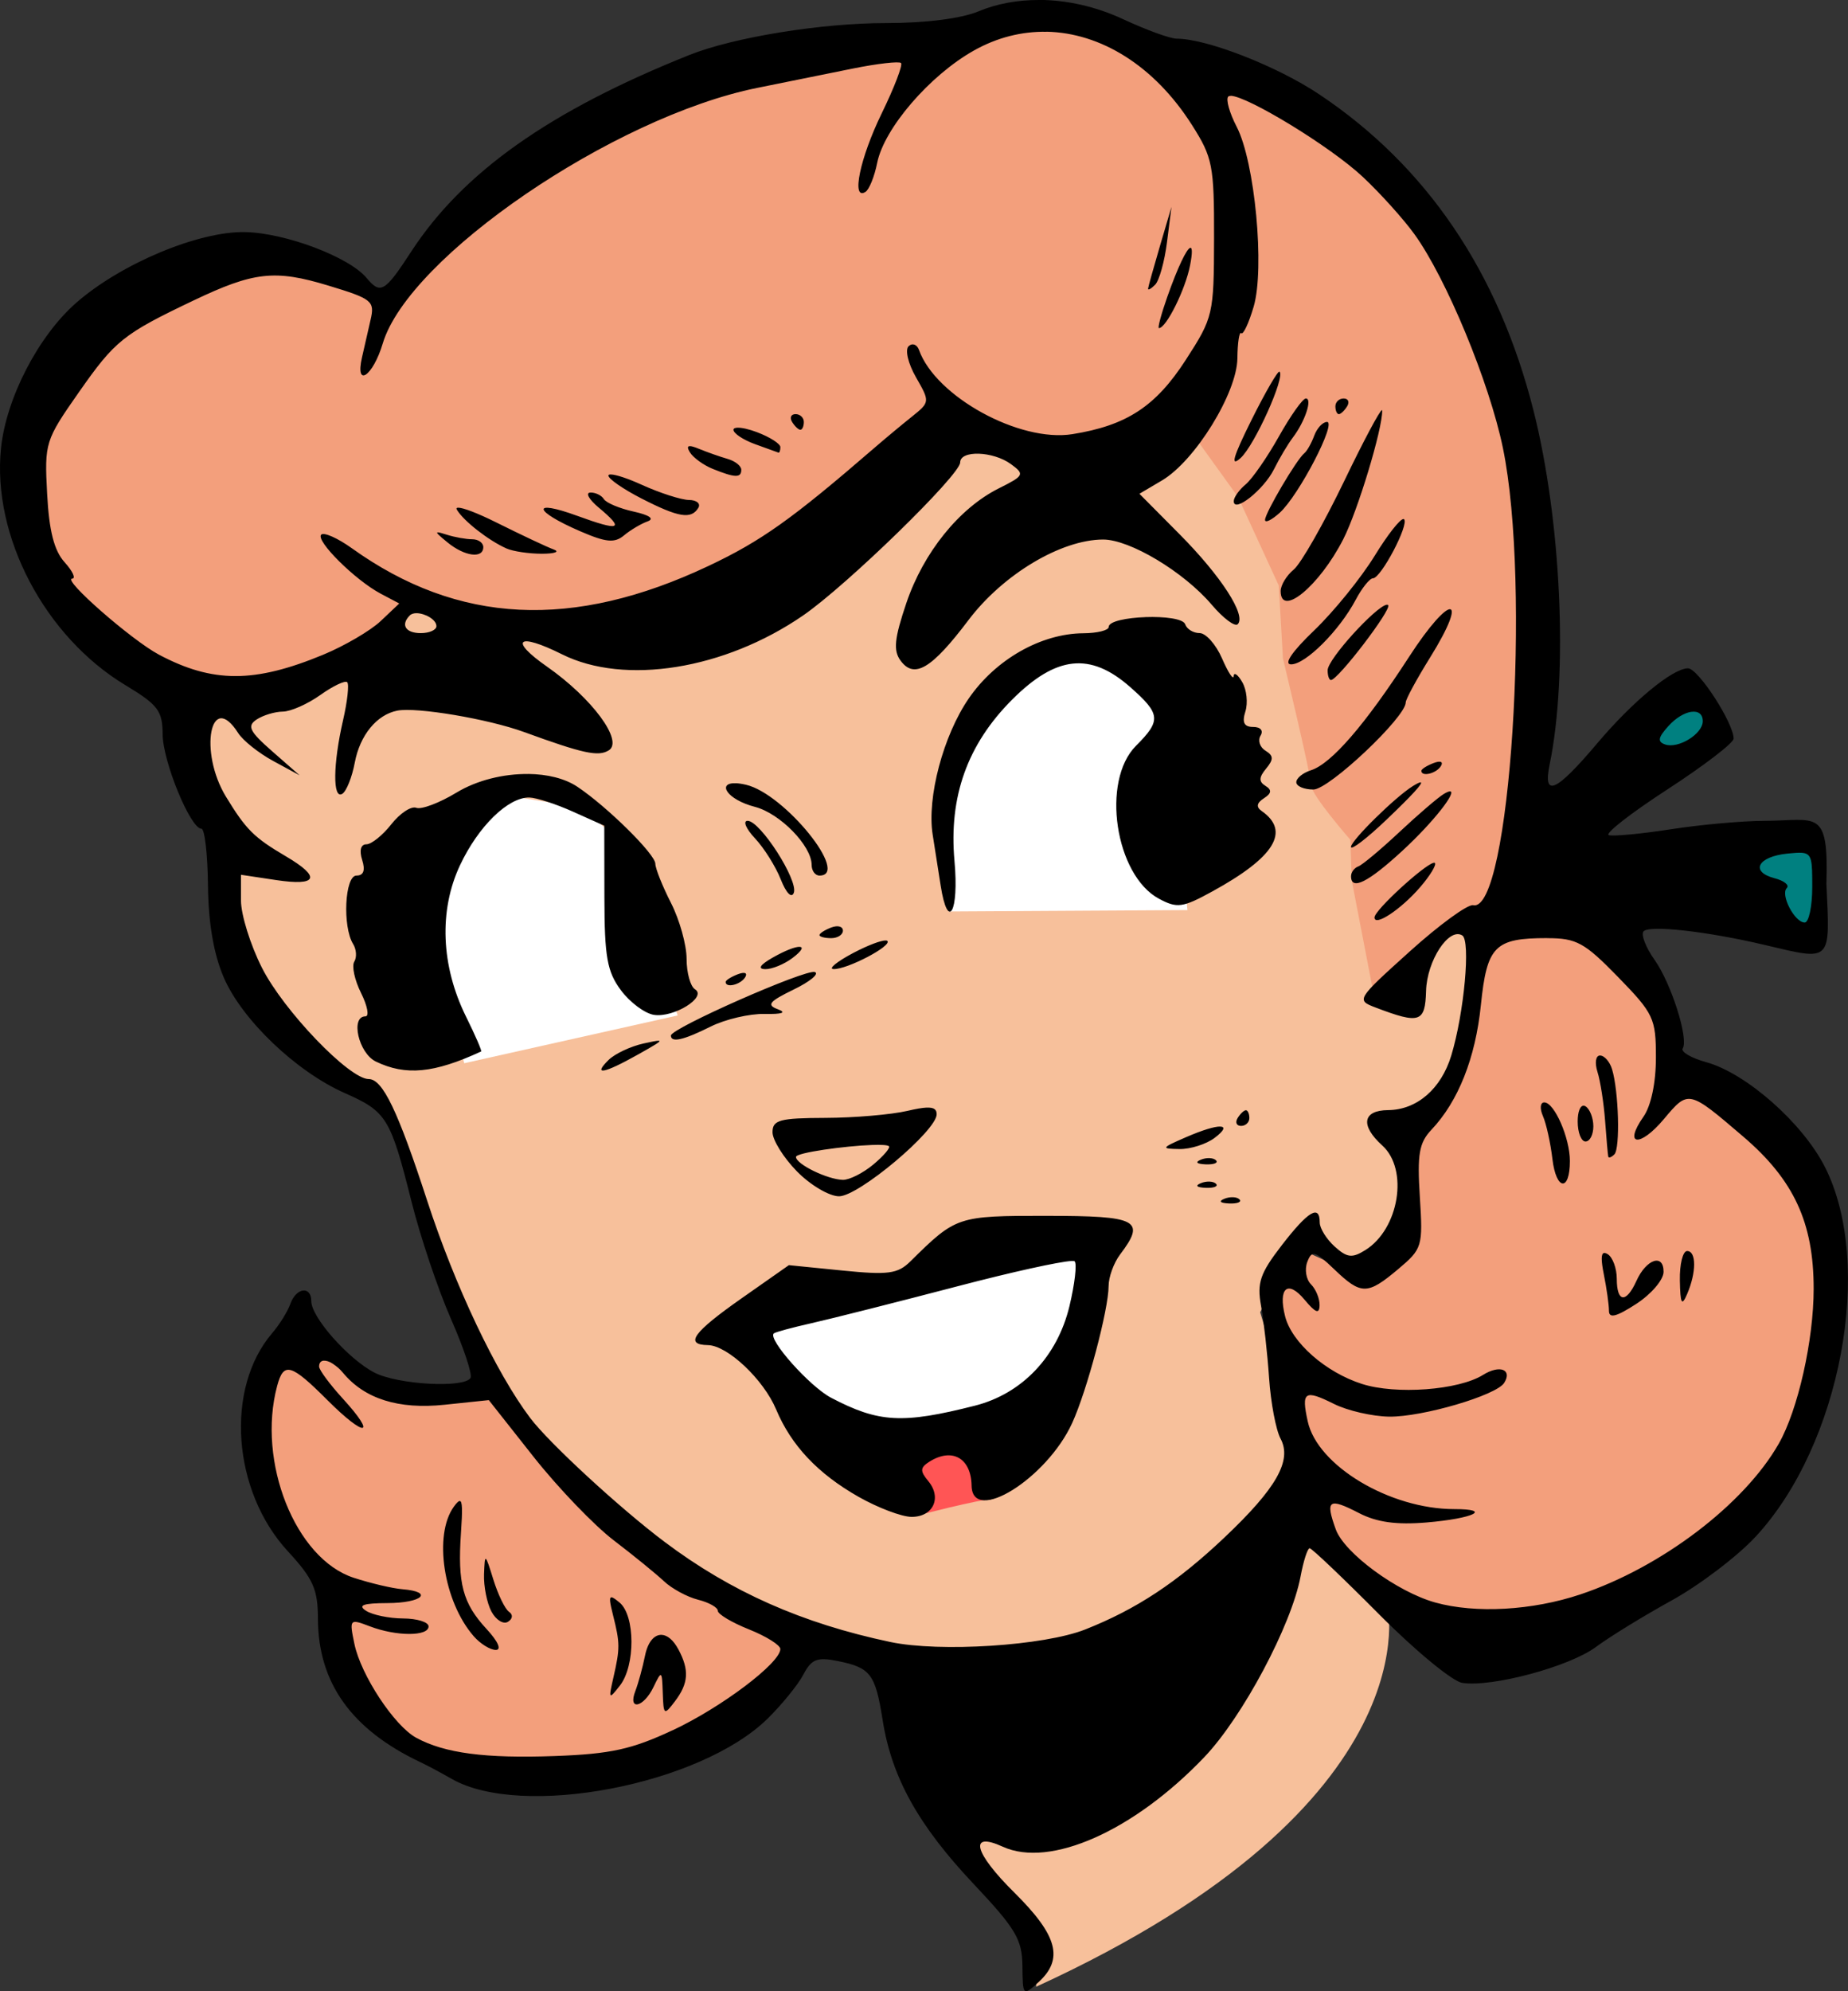 <?xml version="1.0" encoding="UTF-8" standalone="no"?>
<svg
   xmlns:dc="http://purl.org/dc/elements/1.1/"
   xmlns:cc="http://creativecommons.org/ns#"
   xmlns:rdf="http://www.w3.org/1999/02/22-rdf-syntax-ns#"
   xmlns:svg="http://www.w3.org/2000/svg"
   xmlns="http://www.w3.org/2000/svg"
   xmlns:sodipodi="http://sodipodi.sourceforge.net/DTD/sodipodi-0.dtd"
   xmlns:inkscape="http://www.inkscape.org/namespaces/inkscape"
   sodipodi:docname="ginger head.svg"
   inkscape:version="1.0 (4035a4fb49, 2020-05-01)"
   id="svg372"
   version="1.1"
   viewBox="0 0 62.548 67.361"
   height="67.361mm"
   width="62.548mm">
  <rect x="0" y="0" width="62.548" height="67.361" fill="#333333" stroke="none"/>
  <title
     id="title428">Redhead</title>
  <defs
     id="defs366" />
  <sodipodi:namedview
     fit-margin-bottom="0"
     fit-margin-right="0"
     fit-margin-left="0"
     fit-margin-top="0"
     inkscape:window-maximized="1"
     inkscape:window-y="-9"
     inkscape:window-x="-9"
     inkscape:window-height="1001"
     inkscape:window-width="1920"
     inkscape:snap-global="false"
     showgrid="false"
     inkscape:document-rotation="0"
     inkscape:current-layer="layer1"
     inkscape:document-units="mm"
     inkscape:cy="148.66238"
     inkscape:cx="317.56499"
     inkscape:zoom="1.9712265"
     inkscape:pageshadow="2"
     inkscape:pageopacity="0.0"
     borderopacity="1.0"
     bordercolor="#666666"
     pagecolor="#ffffff"
     id="base" />
  <g
     transform="translate(53.119,-111.47)"
     id="layer1"
     inkscape:groupmode="layer"
     inkscape:label="Lager 1">
    <path
       d="m -11.541,119.756 -0.873,5.234 -3.087,2.148 -5.234,-1.275 -7.852,6.241 -6.577,0.604 -3.826,-1.007 -1.208,1.611 -6.107,1.611 -0.403,1.946 1.275,2.752 -0.268,2.013 c 0,0 1.073,2.885 1.141,3.221 0.067,0.336 4.564,3.96 4.564,3.96 l 1.074,3.154 2.013,5.1 2.752,4.295 5.973,4.496 c 0,0 5.436,1.812 5.637,2.08 0.168,0.223 0.993,2.707 1.31,3.664 -0.216,0.192 -0.331,0.321 -0.303,0.362 0.268,0.403 2.215,3.423 2.215,3.423 l 1.342,1.745 -0.067,1.544 c 13.624,-6.241 11.879,-13.019 11.879,-13.019 l -2.953,-2.55 c 0,0 -0.075,0.05 -0.077,0.052 l 0.144,-2.535 -1.409,-4.765 1.342,-2.819 1.812,1.476 1.544,-0.536 0.134,-4.027 1.946,-2.55 0.939,-4.228 1.343,-8.322 0.067,-5.705 z"
       style="fill:#f7c09b;fill-opacity:1;stroke:none;stroke-width:0.265px;stroke-linecap:butt;stroke-linejoin:miter;stroke-opacity:1"
       id="path402" />
    <path
       id="path409"
       d="m -28.188,156.364 c 0.285,0 12.291,-2.847 12.291,-2.847 l -1.898,5.505 -7.213,1.424 z"
       style="fill:#ffffff;stroke:none;stroke-width:0.265px;stroke-linecap:butt;stroke-linejoin:miter;stroke-opacity:1" />
    <path
       transform="scale(0.265)"
       d="m -64.568,504.711 -9.686,6.098 -5.561,10.941 0.539,15.244 30.49,-0.178 -3.049,-29.596 z m -69.412,17.756 -14.348,6.996 7.174,26.902 27.262,-6.098 -7.711,-22.6 -4.664,-3.945 z"
       style="fill:#ffffff;stroke:none;stroke-width:1px;stroke-linecap:butt;stroke-linejoin:miter;stroke-opacity:1"
       id="path411" />
    <path
       id="path416"
       d="m -23.443,160.54 c 0.285,-0.142 3.796,-0.759 3.796,-0.759 0,0 0.285,2.468 0.047,2.42 -0.237,-0.048 -2.61,0.569 -2.61,0.569 z"
       style="fill:#ff5555;fill-opacity:1;stroke:none;stroke-width:0.265px;stroke-linecap:butt;stroke-linejoin:miter;stroke-opacity:1" />
    <path
       id="path418"
       d="m 4.034,134.677 1.091,1.898 -5.457,3.701 8.684,-0.522 c 0,0 0.522,3.891 0.047,3.701 -0.475,-0.19 -10.013,-2.42 -10.013,-2.42 l 1.756,-2.99 z"
       style="fill:#008080;stroke:none;stroke-width:0.265px;stroke-linecap:butt;stroke-linejoin:miter;stroke-opacity:1" />
    <path
       transform="scale(0.265)"
       d="m -65.824,422.387 -8.967,3.229 c 0,0 -27.443,2.33 -28.16,2.33 -0.717,0 -29.773,14.529 -29.773,14.529 l -18.652,17.396 -5.021,-4.125 -14.17,-1.973 -17.398,5.918 -9.146,18.295 0.717,16.322 17.219,16.32 25.109,-4.125 5.92,-8.43 9.326,2.512 h 21.344 l 39.816,-24.752 c 0,0 12.556,4.305 14.17,4.484 1.614,0.179 14.707,-5.201 14.707,-5.201 l 6.457,8.967 5.201,11.301 0.539,9.326 c 0,0 3.586,14.887 3.586,16.143 0,1.255 5.021,6.994 5.021,6.994 l 0.18,5.201 3.049,15.783 11.121,-10.582 6.277,-0.18 3.588,-50.219 -6.1,-24.213 -15.963,-23.496 -19.191,-9.686 z m 62.775,114.967 -7.713,3.588 -3.229,15.066 -3.586,7.891 -3.229,3.049 -1.256,15.426 -5.74,0.717 -5.918,-2.689 -5.021,7.711 4.125,26.904 c 0,0 17.576,19.37 20.445,18.832 2.87,-0.538 33.721,-13.99 33.721,-13.99 l 12.734,-21.344 v -24.213 l -18.475,-16.32 -3.049,-10.404 z m -158.553,54.705 -5.021,5.201 -1.793,11.299 10.223,16.322 c 0,0 1.257,9.505 1.795,10.223 0.538,0.717 6.635,8.25 6.635,8.25 0,0 11.48,4.663 12.197,5.201 0.717,0.538 26.725,-3.408 26.725,-3.408 l 12.734,-14.168 -18.834,-11.121 -10.762,-8.43 -9.863,-12.555 -8.609,0.717 -7.533,-1.793 z"
       style="fill:#f39f7c;fill-opacity:1;stroke:none;stroke-width:1px;stroke-linecap:butt;stroke-linejoin:miter;stroke-opacity:1"
       id="path407" />
    <path
       sodipodi:nodetypes="ssscsssssscsssssscssssscscssssscsssssssssscsscsssccssscsssssssssscsssssscsssccccsssssssscsssssssssscsssssssscsssssssssssssssssccssscccscssssssssssssssssssssccsssssssccssscssssssssscssssscsssssssssssssssssscsscsssscssssssscsssscscssccssscsccsscccssssssssssssssssscsssssssssscsssssscsssssssssssscsssssssssssssssssssssssscssssssssssscccssssssssssssssssssssssssssssssssssscsssssssscsssssssssscsssscsssscssssscsssssssssscsssccscscsscsscssssssssssssssssssssssssssssssscsssssssssssccssssssssssssssssssssssssssccsscccscsscsscsssssscssssssscssssssscccsssscsccssscscscscssssssssscsssssscsssssssssscccsssssscssssssssssscccsss"
       d="m -17.947,111.47 c -0.729,-0.003 -1.431,0.124 -2.054,0.384 -0.586,0.245 -1.793,0.397 -3.149,0.397 -2.172,0 -5.139,0.482 -6.628,1.076 -4.732,1.889 -7.676,3.969 -9.429,6.663 -0.887,1.362 -1.034,1.449 -1.504,0.883 -0.587,-0.707 -2.736,-1.52 -4.103,-1.552 -1.574,-0.037 -4.219,1.07 -5.732,2.398 -1.279,1.123 -2.365,3.224 -2.539,4.912 -0.307,2.973 1.481,6.375 4.214,8.019 1.1,0.662 1.252,0.863 1.257,1.661 0.005,0.918 0.94,3.193 1.312,3.193 0.111,0 0.211,0.863 0.222,1.918 0.013,1.271 0.193,2.32 0.532,3.109 0.616,1.434 2.449,3.186 4.097,3.915 1.42,0.628 1.548,0.837 2.262,3.68 0.3,1.194 0.9,2.977 1.334,3.962 0.434,0.985 0.731,1.883 0.661,1.996 -0.217,0.351 -2.464,0.226 -3.253,-0.182 -0.88,-0.455 -2.135,-1.872 -2.135,-2.411 0,-0.532 -0.513,-0.469 -0.709,0.086 -0.09,0.255 -0.367,0.701 -0.617,0.992 -1.599,1.868 -1.35,5.336 0.53,7.375 0.861,0.934 1.017,1.284 1.02,2.288 0.007,2.17 1.14,3.751 3.48,4.855 0.218,0.103 0.689,0.354 1.045,0.558 2.373,1.359 8.411,0.208 10.697,-2.039 0.485,-0.477 1.029,-1.147 1.209,-1.49 0.273,-0.52 0.464,-0.596 1.154,-0.458 1.118,0.224 1.28,0.435 1.528,1.999 0.307,1.94 1.204,3.555 3.077,5.541 1.428,1.514 1.645,1.879 1.654,2.776 0.01,1.016 0.018,1.026 0.539,0.554 0.868,-0.786 0.655,-1.584 -0.811,-3.034 -1.373,-1.359 -1.555,-2.084 -0.391,-1.553 1.597,0.728 4.433,-0.532 6.818,-3.029 1.296,-1.357 2.949,-4.459 3.26,-6.117 0.098,-0.523 0.236,-0.951 0.307,-0.951 0.071,0 1.126,1.003 2.344,2.229 1.218,1.226 2.486,2.273 2.818,2.325 0.998,0.158 3.628,-0.547 4.525,-1.213 0.462,-0.343 1.617,-1.052 2.566,-1.575 0.949,-0.523 2.231,-1.497 2.848,-2.164 2.876,-3.108 4.015,-9.191 2.34,-12.497 -0.753,-1.487 -2.663,-3.173 -4.017,-3.547 -0.509,-0.141 -0.868,-0.35 -0.797,-0.465 0.206,-0.333 -0.392,-2.208 -0.956,-3.002 -0.284,-0.399 -0.454,-0.826 -0.378,-0.949 0.146,-0.237 2.141,-0.017 4.128,0.454 2.263,0.536 2.196,0.603 2.069,-2.069 0.08,-2.581 -0.322,-2.141 -2.084,-2.134 -0.736,0 -2.166,0.128 -3.178,0.285 -1.012,0.157 -1.959,0.246 -2.103,0.198 -0.145,-0.048 0.745,-0.742 1.978,-1.542 1.232,-0.8 2.243,-1.574 2.246,-1.719 0.012,-0.514 -1.198,-2.381 -1.543,-2.381 -0.519,0 -1.875,1.12 -3.073,2.538 -1.4,1.657 -1.846,1.853 -1.609,0.708 0.63,-3.052 0.391,-8.264 -0.55,-11.977 -1.186,-4.678 -3.614,-8.258 -7.25,-10.686 -1.428,-0.954 -3.809,-1.883 -4.826,-1.883 -0.218,0 -1.033,-0.296 -1.811,-0.659 -0.92,-0.428 -1.904,-0.648 -2.842,-0.652 z m 0.245,1.073 c 1.831,0.035 3.646,1.144 4.922,3.148 0.705,1.108 0.757,1.374 0.752,3.836 -0.005,2.586 -0.027,2.679 -0.96,4.122 -1.016,1.571 -2.001,2.215 -3.835,2.508 -1.789,0.286 -4.63,-1.273 -5.192,-2.85 -0.067,-0.187 -0.225,-0.244 -0.351,-0.125 -0.128,0.12 -0.017,0.587 0.25,1.052 0.475,0.827 0.473,0.841 -0.137,1.329 -0.339,0.271 -0.915,0.75 -1.279,1.065 -2.778,2.401 -3.821,3.143 -5.603,3.985 -4.598,2.172 -8.478,1.98 -12.076,-0.597 -0.479,-0.343 -0.945,-0.55 -1.036,-0.46 -0.201,0.201 1.151,1.541 2.013,1.997 l 0.628,0.332 -0.628,0.594 c -0.346,0.327 -1.224,0.84 -1.951,1.141 -2.326,0.962 -3.739,0.96 -5.556,-0.005 -0.927,-0.492 -3.287,-2.559 -2.935,-2.57 0.132,-0.004 0.016,-0.254 -0.257,-0.556 -0.354,-0.391 -0.524,-1.057 -0.591,-2.315 -0.092,-1.724 -0.067,-1.806 1.08,-3.443 1.22,-1.742 1.494,-1.961 3.87,-3.094 2.044,-0.975 2.758,-1.055 4.562,-0.508 1.492,0.452 1.582,0.525 1.435,1.161 -0.086,0.374 -0.217,0.947 -0.291,1.274 -0.237,1.047 0.371,0.636 0.704,-0.476 0.879,-2.932 7.803,-7.658 12.665,-8.643 0.946,-0.192 2.404,-0.487 3.239,-0.655 0.836,-0.169 1.573,-0.253 1.638,-0.188 0.065,0.065 -0.229,0.83 -0.653,1.7 -0.738,1.513 -1.04,2.962 -0.553,2.661 0.127,-0.078 0.306,-0.52 0.398,-0.982 0.234,-1.168 1.774,-2.958 3.272,-3.801 0.79,-0.445 1.626,-0.65 2.458,-0.635 z m 6.232,2.167 c 0.557,8e-4 3.377,1.71 4.487,2.753 0.589,0.553 1.372,1.423 1.739,1.932 1.079,1.495 2.534,5.008 2.993,7.23 0.959,4.643 0.238,15.745 -1.005,15.466 -0.182,-0.041 -1.15,0.664 -2.151,1.567 -1.808,1.631 -1.816,1.643 -1.143,1.899 1.483,0.564 1.668,0.502 1.698,-0.566 0.028,-1.022 0.77,-2.159 1.225,-1.877 0.288,0.178 0.065,2.62 -0.372,4.063 -0.342,1.128 -1.164,1.838 -2.137,1.846 -0.865,0.007 -0.95,0.517 -0.198,1.197 0.897,0.811 0.571,2.823 -0.573,3.538 -0.449,0.28 -0.618,0.26 -1.04,-0.121 -0.277,-0.251 -0.504,-0.616 -0.504,-0.812 0,-0.622 -0.391,-0.388 -1.285,0.769 -0.734,0.95 -0.843,1.268 -0.701,2.051 0.092,0.509 0.215,1.609 0.272,2.444 0.057,0.835 0.231,1.756 0.388,2.048 0.395,0.739 -0.139,1.679 -1.898,3.343 -1.609,1.522 -2.979,2.426 -4.714,3.112 -1.394,0.551 -4.916,0.777 -6.594,0.424 -2.981,-0.628 -5.397,-1.698 -7.644,-3.388 -1.52,-1.143 -3.906,-3.342 -4.546,-4.189 -1.153,-1.526 -2.546,-4.463 -3.489,-7.355 -0.992,-3.042 -1.506,-4.111 -1.977,-4.111 -0.66,0 -2.88,-2.312 -3.615,-3.766 -0.39,-0.771 -0.709,-1.793 -0.709,-2.273 v -0.872 l 1.191,0.179 c 1.404,0.211 1.531,-0.097 0.331,-0.802 -1.081,-0.635 -1.35,-0.903 -2.03,-2.018 -0.927,-1.521 -0.525,-3.624 0.412,-2.155 0.162,0.255 0.697,0.681 1.188,0.947 l 0.892,0.484 -0.926,-0.811 c -0.772,-0.677 -0.86,-0.856 -0.529,-1.076 0.218,-0.145 0.617,-0.265 0.885,-0.268 0.269,-0.002 0.841,-0.255 1.272,-0.562 0.431,-0.307 0.841,-0.501 0.91,-0.432 0.069,0.069 0.006,0.648 -0.141,1.286 -0.341,1.48 -0.354,2.691 -0.026,2.489 0.14,-0.086 0.33,-0.562 0.423,-1.057 0.174,-0.926 0.743,-1.621 1.439,-1.757 0.654,-0.127 3.073,0.28 4.288,0.723 2.006,0.731 2.514,0.841 2.869,0.621 0.509,-0.314 -0.562,-1.765 -2.092,-2.834 -1.302,-0.91 -0.99,-1.164 0.511,-0.415 2.12,1.057 5.503,0.513 8.157,-1.313 1.48,-1.018 5.318,-4.755 5.318,-5.177 0,-0.423 1.114,-0.386 1.72,0.057 0.47,0.344 0.447,0.39 -0.412,0.819 -1.341,0.67 -2.553,2.172 -3.131,3.884 -0.403,1.194 -0.445,1.601 -0.196,1.941 0.463,0.633 1.053,0.282 2.298,-1.366 1.168,-1.547 3.132,-2.723 4.556,-2.728 0.905,-0.003 2.734,1.093 3.679,2.205 0.389,0.458 0.785,0.755 0.88,0.66 0.298,-0.298 -0.56,-1.626 -1.969,-3.045 l -1.358,-1.368 0.764,-0.451 c 1.12,-0.662 2.538,-2.957 2.552,-4.131 0.006,-0.533 0.065,-0.916 0.131,-0.851 0.066,0.065 0.254,-0.337 0.419,-0.894 0.382,-1.294 0.043,-4.899 -0.573,-6.086 -0.246,-0.474 -0.374,-0.934 -0.286,-1.023 0.016,-0.016 0.042,-0.023 0.08,-0.023 z m -1.999,3.759 -0.39,1.323 c -0.214,0.728 -0.396,1.376 -0.402,1.442 -0.006,0.066 0.101,0.006 0.239,-0.132 0.138,-0.138 0.319,-0.787 0.402,-1.442 z m 0.634,1.385 c -0.118,0.032 -0.415,0.636 -0.773,1.651 -0.207,0.586 -0.335,1.065 -0.286,1.065 0.247,0 0.896,-1.307 1.054,-2.121 0.083,-0.427 0.076,-0.614 0.005,-0.595 z m 3.023,4.189 c -0.052,-0.045 -0.481,0.695 -0.954,1.645 -0.621,1.247 -0.722,1.601 -0.362,1.275 0.472,-0.427 1.517,-2.746 1.316,-2.92 z m 0.89,0.907 c -0.105,1.5e-4 -0.515,0.579 -0.912,1.286 -0.397,0.707 -0.903,1.436 -1.124,1.62 -0.221,0.184 -0.403,0.44 -0.403,0.568 0,0.419 1.017,-0.388 1.362,-1.081 0.184,-0.371 0.471,-0.852 0.637,-1.071 0.413,-0.542 0.672,-1.323 0.44,-1.323 z m 1.281,0 c -0.154,0 -0.28,0.119 -0.28,0.265 0,0.146 0.053,0.265 0.117,0.265 0.064,0 0.19,-0.119 0.28,-0.265 0.09,-0.146 0.037,-0.265 -0.117,-0.265 z m 1.297,0.393 c -0.067,-0.002 -0.614,1.021 -1.271,2.385 -0.701,1.455 -1.473,2.809 -1.716,3.009 -0.243,0.2 -0.442,0.527 -0.442,0.728 0,0.91 1.313,-0.178 2.118,-1.754 0.492,-0.964 1.327,-3.722 1.318,-4.353 -1.3e-4,-0.009 -0.003,-0.014 -0.007,-0.014 z m -19.848,0.136 c -0.154,0 -0.207,0.119 -0.117,0.265 0.09,0.146 0.216,0.265 0.28,0.265 0.064,0 0.117,-0.119 0.117,-0.265 0,-0.146 -0.126,-0.265 -0.28,-0.265 z m 17.986,0.265 c -0.143,0 -0.337,0.208 -0.431,0.463 -0.094,0.255 -0.245,0.523 -0.336,0.595 -0.259,0.207 -1.329,2.023 -1.329,2.255 0,0.115 0.225,0.005 0.499,-0.243 0.644,-0.583 1.938,-3.071 1.597,-3.071 z m -19.952,0.194 c -0.086,0.003 -0.136,0.026 -0.136,0.071 0,0.121 0.327,0.339 0.728,0.485 0.4,0.146 0.757,0.275 0.794,0.287 0.036,0.011 0.066,-0.072 0.066,-0.186 0,-0.114 -0.357,-0.341 -0.794,-0.506 -0.273,-0.103 -0.515,-0.156 -0.658,-0.151 z m -1.601,0.625 c -0.101,-0.006 -0.098,0.063 -0.006,0.212 0.112,0.18 0.458,0.431 0.771,0.557 0.753,0.304 0.965,0.311 0.965,0.029 0,-0.129 -0.208,-0.294 -0.463,-0.367 -0.255,-0.073 -0.691,-0.227 -0.969,-0.341 -0.139,-0.057 -0.237,-0.088 -0.298,-0.091 z m -2.679,0.957 c -0.057,-0.002 -0.089,0.011 -0.089,0.038 0,0.111 0.506,0.461 1.124,0.777 1.25,0.64 1.676,0.71 1.918,0.318 0.09,-0.146 -0.052,-0.267 -0.315,-0.27 -0.263,-0.003 -0.985,-0.236 -1.603,-0.516 -0.464,-0.211 -0.864,-0.342 -1.036,-0.347 z m -0.7,0.613 c -0.173,0.005 -0.047,0.232 0.28,0.505 0.897,0.748 0.73,0.812 -0.73,0.279 -1.562,-0.571 -1.485,-0.164 0.099,0.521 0.885,0.383 1.17,0.41 1.491,0.143 0.218,-0.182 0.575,-0.394 0.794,-0.472 0.247,-0.088 0.07,-0.214 -0.468,-0.333 -0.476,-0.105 -0.93,-0.295 -1.008,-0.422 -0.078,-0.127 -0.284,-0.227 -0.457,-0.222 z m -4.474,0.511 c -0.054,0.001 -0.071,0.024 -0.043,0.07 0.228,0.382 1.075,1.042 1.68,1.31 0.223,0.099 0.763,0.178 1.199,0.178 0.437,-0.001 0.615,-0.067 0.397,-0.145 -0.218,-0.078 -1.09,-0.489 -1.937,-0.911 -0.635,-0.317 -1.133,-0.505 -1.296,-0.502 z m 31.994,0.384 c -0.116,-0.002 -0.534,0.529 -0.97,1.238 -0.465,0.756 -1.387,1.893 -2.048,2.526 -0.754,0.722 -1.046,1.152 -0.783,1.152 0.49,0 1.631,-1.14 2.185,-2.183 0.212,-0.4 0.475,-0.728 0.584,-0.728 0.272,0 1.231,-1.821 1.053,-1.999 -0.005,-0.005 -0.011,-0.007 -0.019,-0.007 z m -32.687,0.451 c -0.066,0.006 0.045,0.104 0.338,0.344 0.579,0.472 1.206,0.552 1.206,0.154 0,-0.146 -0.169,-0.265 -0.375,-0.265 -0.206,0 -0.593,-0.069 -0.86,-0.154 -0.166,-0.053 -0.27,-0.083 -0.31,-0.079 z m 32.116,2.449 c -0.364,0.06 -1.991,1.835 -1.994,2.215 -0.001,0.182 0.049,0.331 0.112,0.331 0.236,0 2.071,-2.4 1.937,-2.534 -0.012,-0.012 -0.031,-0.016 -0.055,-0.012 z m 2.148,0.15 c -0.169,-0.009 -0.68,0.523 -1.38,1.602 -1.499,2.313 -2.638,3.629 -3.331,3.848 -0.271,0.086 -0.492,0.267 -0.492,0.403 0,0.136 0.261,0.247 0.579,0.247 0.53,0 3.125,-2.447 3.125,-2.947 0,-0.106 0.37,-0.788 0.822,-1.515 0.672,-1.081 0.846,-1.63 0.677,-1.638 z m -34.977,0.135 c 0.283,0.003 0.67,0.215 0.67,0.438 0,0.13 -0.238,0.236 -0.529,0.236 -0.516,0 -0.69,-0.28 -0.371,-0.599 0.053,-0.053 0.136,-0.076 0.23,-0.075 z m 24.671,0.133 c -0.632,0.022 -1.247,0.14 -1.247,0.333 0,0.114 -0.387,0.21 -0.86,0.213 -1.43,0.01 -2.967,0.884 -3.876,2.205 -0.863,1.254 -1.419,3.35 -1.222,4.603 0.063,0.4 0.185,1.177 0.271,1.727 0.246,1.568 0.625,0.896 0.468,-0.831 -0.197,-2.174 0.436,-3.944 1.953,-5.461 1.489,-1.489 2.645,-1.612 3.993,-0.424 1.034,0.911 1.056,1.13 0.198,1.987 -1.188,1.188 -0.707,4.38 0.778,5.175 0.615,0.329 0.799,0.304 1.805,-0.248 2.112,-1.157 2.65,-2.035 1.67,-2.72 -0.194,-0.136 -0.17,-0.272 0.075,-0.43 0.262,-0.169 0.276,-0.283 0.053,-0.421 -0.229,-0.141 -0.223,-0.288 0.021,-0.582 0.26,-0.314 0.256,-0.437 -0.021,-0.608 -0.191,-0.118 -0.266,-0.347 -0.166,-0.509 0.105,-0.17 -2.15e-4,-0.294 -0.249,-0.294 -0.308,0 -0.383,-0.149 -0.264,-0.524 0.091,-0.288 0.044,-0.735 -0.106,-0.992 -0.15,-0.258 -0.281,-0.349 -0.291,-0.204 -0.01,0.146 -0.187,-0.122 -0.392,-0.595 -0.206,-0.473 -0.548,-0.86 -0.761,-0.86 -0.213,0 -0.432,-0.134 -0.487,-0.298 -0.064,-0.191 -0.712,-0.265 -1.344,-0.243 z m 18.472,3.204 c 0.227,-0.033 0.389,0.068 0.389,0.316 0,0.43 -0.824,0.94 -1.273,0.788 -0.267,-0.091 -0.243,-0.233 0.107,-0.62 0.258,-0.286 0.55,-0.452 0.777,-0.485 z m -8.496,1.69 c -0.02,-0.004 -0.046,-0.004 -0.078,5.3e-4 -0.042,0.006 -0.093,0.021 -0.151,0.043 -0.226,0.087 -0.411,0.204 -0.411,0.261 0,0.214 0.505,0.094 0.66,-0.158 0.052,-0.084 0.041,-0.135 -0.02,-0.148 z m -30.873,0.413 c -0.826,-0.009 -1.726,0.206 -2.428,0.631 -0.574,0.348 -1.185,0.578 -1.357,0.512 -0.172,-0.066 -0.553,0.185 -0.846,0.558 -0.293,0.373 -0.673,0.677 -0.843,0.677 -0.19,0 -0.245,0.205 -0.143,0.529 0.112,0.353 0.048,0.529 -0.193,0.529 -0.395,0 -0.479,1.724 -0.113,2.315 0.113,0.182 0.13,0.451 0.039,0.598 -0.091,0.147 0.012,0.624 0.229,1.058 0.217,0.435 0.284,0.791 0.15,0.791 -0.519,0 -0.233,1.247 0.351,1.529 1.013,0.488 1.965,0.397 3.564,-0.341 0.032,-0.015 -0.197,-0.545 -0.511,-1.178 -0.849,-1.716 -0.924,-3.59 -0.205,-5.12 0.62,-1.319 1.629,-2.304 2.347,-2.293 0.235,0.004 0.902,0.22 1.482,0.481 l 1.055,0.473 0.004,2.41 c 0.003,2.03 0.091,2.527 0.56,3.157 0.306,0.411 0.81,0.786 1.12,0.832 0.676,0.101 1.806,-0.606 1.386,-0.866 -0.156,-0.097 -0.284,-0.56 -0.284,-1.03 0,-0.47 -0.238,-1.322 -0.529,-1.892 -0.291,-0.571 -0.529,-1.168 -0.529,-1.325 0,-0.321 -1.634,-1.934 -2.639,-2.604 -0.425,-0.284 -1.023,-0.426 -1.666,-0.433 z m 30.209,0.282 c -0.034,-0.004 -0.122,0.039 -0.265,0.127 -0.592,0.366 -2.092,1.84 -2.092,2.057 0,0.123 0.536,-0.286 1.191,-0.911 0.878,-0.837 1.268,-1.262 1.166,-1.273 z m -23.173,0.031 c -0.655,-0.029 -0.315,0.551 0.643,0.799 0.845,0.219 1.917,1.316 1.917,1.963 0,0.199 0.119,0.361 0.265,0.361 1.055,0 -1.179,-2.765 -2.482,-3.071 -0.135,-0.032 -0.249,-0.049 -0.343,-0.053 z m 24.149,0.276 c -0.042,0.006 -0.107,0.035 -0.197,0.089 -0.196,0.119 -0.872,0.699 -1.502,1.289 -0.63,0.59 -1.255,1.112 -1.389,1.16 -0.134,0.049 -0.244,0.197 -0.244,0.331 0,0.497 0.575,0.211 1.743,-0.866 1.069,-0.985 1.885,-2.047 1.59,-2.003 z m -23.755,0.995 c -0.169,0 -0.056,0.268 0.251,0.595 0.307,0.327 0.699,0.953 0.871,1.389 0.182,0.461 0.367,0.649 0.441,0.45 0.156,-0.421 -1.137,-2.434 -1.563,-2.434 z m 35.676,1.081 c 0.353,0.024 0.357,0.253 0.357,1.151 0,0.664 -0.115,1.208 -0.255,1.208 -0.341,0 -0.831,-0.942 -0.607,-1.166 0.098,-0.098 -0.09,-0.248 -0.417,-0.333 -0.836,-0.219 -0.564,-0.733 0.44,-0.833 0.208,-0.021 0.364,-0.035 0.482,-0.027 z m -12.462,0.34 c -0.323,0.076 -1.997,1.601 -1.997,1.848 0,0.32 0.893,-0.271 1.541,-1.02 0.338,-0.391 0.564,-0.762 0.502,-0.824 -0.009,-0.009 -0.024,-0.01 -0.045,-0.005 z m -20.232,2.149 c -0.047,0.005 -0.099,0.018 -0.154,0.039 -0.218,0.084 -0.397,0.199 -0.397,0.256 0,0.057 0.179,0.104 0.397,0.104 0.218,0 0.397,-0.115 0.397,-0.256 0,-0.106 -0.101,-0.159 -0.243,-0.143 z m 24.08,0.399 c 0.992,0 1.262,0.148 2.399,1.315 1.205,1.237 1.281,1.398 1.281,2.719 0,0.86 -0.164,1.639 -0.424,2.009 -0.688,0.982 -0.12,1.047 0.692,0.079 0.834,-0.994 0.833,-0.995 2.685,0.589 1.716,1.467 2.386,2.913 2.386,5.15 0,1.741 -0.532,4.1 -1.181,5.239 -1.17,2.054 -3.976,4.184 -6.716,5.1 -1.631,0.545 -3.548,0.652 -4.91,0.274 -1.289,-0.358 -3.078,-1.672 -3.368,-2.475 -0.361,-0.998 -0.24,-1.081 0.788,-0.55 0.599,0.31 1.268,0.403 2.285,0.317 1.586,-0.134 2.246,-0.452 0.938,-0.452 -2.18,0 -4.631,-1.466 -4.96,-2.967 -0.222,-1.011 -0.107,-1.087 0.89,-0.59 0.457,0.228 1.297,0.421 1.867,0.429 1.125,0.015 3.633,-0.721 3.894,-1.144 0.281,-0.454 -0.157,-0.618 -0.717,-0.268 -0.828,0.517 -2.945,0.675 -4.098,0.306 -1.233,-0.394 -2.38,-1.404 -2.603,-2.291 -0.241,-0.96 0.09,-1.241 0.658,-0.56 0.374,0.449 0.503,0.497 0.51,0.191 0.005,-0.226 -0.126,-0.545 -0.291,-0.71 -0.165,-0.165 -0.221,-0.505 -0.125,-0.757 0.156,-0.406 0.257,-0.378 0.91,0.247 0.914,0.876 1.122,0.875 2.168,-0.005 0.816,-0.687 0.838,-0.761 0.731,-2.445 -0.092,-1.441 -0.025,-1.827 0.392,-2.268 0.909,-0.96 1.491,-2.426 1.674,-4.215 0.205,-2.004 0.468,-2.269 2.246,-2.269 z m -22.38,0.078 c -0.155,-0.01 -0.612,0.162 -1.102,0.42 -0.559,0.295 -0.862,0.542 -0.673,0.548 0.458,0.016 1.99,-0.785 1.822,-0.953 -0.009,-0.009 -0.025,-0.014 -0.047,-0.015 z m -2.929,0.215 c -0.143,-0.002 -0.477,0.12 -0.91,0.368 v -5.3e-4 c -0.424,0.242 -0.513,0.382 -0.249,0.388 0.227,0.005 0.644,-0.166 0.926,-0.379 0.329,-0.249 0.376,-0.374 0.233,-0.376 z m 0.522,0.853 c -0.306,-0.11 -4.872,1.903 -4.872,2.148 0,0.252 0.422,0.158 1.345,-0.303 0.493,-0.246 1.316,-0.439 1.827,-0.428 0.596,0.012 0.757,-0.044 0.45,-0.157 -0.394,-0.145 -0.3,-0.263 0.529,-0.666 0.555,-0.269 0.88,-0.537 0.721,-0.594 z m -2.38,0.032 c -0.02,-0.004 -0.046,-0.004 -0.078,5.3e-4 -0.042,0.006 -0.093,0.021 -0.151,0.043 -0.226,0.087 -0.411,0.204 -0.411,0.261 0,0.214 0.505,0.094 0.66,-0.158 0.052,-0.084 0.041,-0.135 -0.02,-0.148 z m -2.9,2.293 c -0.059,-0.007 -0.235,0.03 -0.518,0.092 -0.437,0.097 -0.968,0.346 -1.181,0.555 -0.549,0.538 -0.17,0.47 0.983,-0.176 0.589,-0.33 0.814,-0.461 0.716,-0.472 z m 31.857,0.498 c -0.149,0 -0.187,0.244 -0.088,0.557 0.097,0.306 0.213,1.05 0.258,1.654 0.045,0.603 0.092,1.147 0.106,1.207 0.014,0.061 0.107,0.028 0.208,-0.073 0.2,-0.2 0.147,-2.139 -0.079,-2.881 -0.078,-0.255 -0.26,-0.463 -0.406,-0.463 z m -1.887,1.587 c -0.14,0 -0.16,0.205 -0.047,0.463 0.112,0.255 0.257,0.909 0.321,1.454 0.126,1.064 0.591,1.114 0.591,0.065 0,-0.779 -0.525,-1.981 -0.865,-1.981 z m 1.339,0.112 c -0.122,-0.014 -0.21,0.198 -0.21,0.534 0,0.372 0.119,0.677 0.265,0.677 0.146,0 0.265,-0.231 0.265,-0.514 0,-0.282 -0.119,-0.587 -0.265,-0.677 -0.019,-0.012 -0.037,-0.018 -0.054,-0.02 z m -22.252,0.064 c -0.152,0.007 -0.363,0.045 -0.646,0.111 -0.546,0.127 -1.796,0.234 -2.778,0.237 -1.545,0.005 -1.786,0.071 -1.786,0.485 0,0.263 0.371,0.859 0.825,1.323 0.454,0.464 1.096,0.844 1.427,0.844 0.663,0 3.304,-2.218 3.304,-2.775 0,-0.164 -0.092,-0.236 -0.346,-0.224 z m 10.812,0.089 c -0.064,0 -0.19,0.119 -0.28,0.265 -0.09,0.146 -0.037,0.265 0.117,0.265 0.154,0 0.28,-0.119 0.28,-0.265 0,-0.146 -0.053,-0.265 -0.117,-0.265 z m -0.872,0.552 c -0.185,-0.004 -0.596,0.117 -1.164,0.364 -0.833,0.362 -0.847,0.387 -0.213,0.397 0.372,0.006 0.908,-0.165 1.191,-0.378 0.332,-0.251 0.372,-0.379 0.187,-0.382 z m -11.783,0.623 c 0.304,-0.011 0.525,-5.3e-4 0.573,0.042 0.057,0.051 -0.181,0.33 -0.529,0.62 -0.348,0.29 -0.812,0.523 -1.03,0.518 -0.523,-0.012 -1.587,-0.531 -1.587,-0.775 0,-0.145 1.662,-0.373 2.574,-0.405 z m 11.427,0.445 c -0.092,-0.004 -0.197,0.013 -0.292,0.051 -0.211,0.085 -0.148,0.147 0.16,0.16 0.279,0.011 0.435,-0.051 0.347,-0.138 -0.044,-0.044 -0.123,-0.069 -0.215,-0.072 z m 0,0.794 c -0.092,-0.004 -0.197,0.013 -0.292,0.051 -0.211,0.085 -0.148,0.147 0.16,0.16 0.279,0.011 0.435,-0.051 0.347,-0.138 -0.044,-0.044 -0.123,-0.069 -0.215,-0.072 z m 0.794,0.529 c -0.092,-0.004 -0.197,0.013 -0.292,0.051 -0.211,0.085 -0.148,0.147 0.16,0.16 0.279,0.011 0.435,-0.051 0.347,-0.139 -0.044,-0.044 -0.123,-0.069 -0.215,-0.072 z m -6.3,0.629 c -3.042,0 -3.068,0.009 -4.624,1.543 -0.426,0.42 -0.748,0.463 -2.303,0.307 l -1.808,-0.181 -1.6,1.122 c -1.646,1.155 -1.943,1.569 -1.137,1.583 0.661,0.012 1.881,1.163 2.305,2.173 0.512,1.221 1.412,2.175 2.788,2.957 0.655,0.372 1.462,0.677 1.794,0.68 0.733,0.004 1.038,-0.645 0.568,-1.211 -0.283,-0.341 -0.277,-0.455 0.036,-0.654 0.772,-0.488 1.415,-0.125 1.431,0.81 0.023,1.329 2.542,-0.237 3.403,-2.117 0.502,-1.095 1.234,-3.846 1.234,-4.635 0,-0.305 0.175,-0.786 0.389,-1.069 0.88,-1.163 0.606,-1.307 -2.477,-1.307 z m 21.668,1.191 c -0.146,0 -0.256,0.446 -0.246,0.992 0.015,0.796 0.064,0.888 0.246,0.463 0.316,-0.735 0.316,-1.455 0,-1.455 z m -2.818,0.068 c -0.097,0.026 -0.095,0.25 -0.002,0.718 0.096,0.477 0.174,1.033 0.174,1.235 0,0.268 0.249,0.205 0.923,-0.232 0.508,-0.329 0.924,-0.816 0.926,-1.083 0.004,-0.632 -0.584,-0.438 -0.919,0.304 -0.346,0.767 -0.665,0.734 -0.665,-0.068 0,-0.355 -0.138,-0.731 -0.306,-0.835 -0.055,-0.034 -0.098,-0.047 -0.131,-0.039 z m -18.02,0.27 c 0.06,-0.003 0.097,-1.2e-4 0.107,0.01 0.084,0.084 0.005,0.764 -0.174,1.513 -0.41,1.709 -1.604,2.966 -3.203,3.371 -2.451,0.621 -3.25,0.577 -4.864,-0.268 -0.723,-0.378 -2.155,-1.984 -1.941,-2.177 0.049,-0.044 0.625,-0.2 1.28,-0.347 0.655,-0.147 2.892,-0.712 4.971,-1.256 1.819,-0.476 3.401,-0.824 3.825,-0.847 z m -25.305,3.371 c 0.162,-0.012 0.421,0.136 0.649,0.41 0.733,0.883 1.879,1.244 3.436,1.081 l 1.499,-0.157 1.509,1.91 c 0.83,1.051 2.055,2.327 2.723,2.836 0.667,0.509 1.431,1.131 1.698,1.382 0.267,0.251 0.785,0.532 1.153,0.624 0.367,0.092 0.668,0.261 0.668,0.375 0,0.114 0.476,0.398 1.058,0.63 0.582,0.233 1.058,0.531 1.058,0.663 0,0.473 -1.992,1.975 -3.645,2.749 v -0.002 c -1.383,0.647 -2.099,0.804 -3.982,0.873 -2.356,0.086 -3.733,-0.094 -4.695,-0.617 -0.743,-0.403 -1.875,-2.121 -2.094,-3.176 -0.175,-0.843 -0.164,-0.856 0.521,-0.595 0.899,0.343 1.989,0.344 1.989,0.003 0,-0.146 -0.387,-0.266 -0.86,-0.269 -0.473,-0.002 -1.038,-0.119 -1.257,-0.26 -0.291,-0.188 -0.096,-0.257 0.728,-0.26 1.177,-0.004 1.58,-0.38 0.503,-0.469 -0.342,-0.028 -1.085,-0.204 -1.652,-0.389 -1.969,-0.645 -3.275,-3.921 -2.587,-6.488 0.221,-0.825 0.467,-0.755 1.707,0.485 1.273,1.273 1.692,1.232 0.52,-0.051 -0.444,-0.486 -0.807,-0.976 -0.807,-1.089 0,-0.129 0.062,-0.194 0.16,-0.201 z m 4.598,4.746 c -0.044,0.003 -0.107,0.07 -0.194,0.189 -0.699,0.956 -0.354,3.213 0.67,4.387 0.222,0.255 0.558,0.463 0.747,0.463 0.203,0 0.076,-0.288 -0.312,-0.707 -0.808,-0.872 -0.985,-1.539 -0.867,-3.257 0.053,-0.772 0.051,-1.08 -0.045,-1.074 z m 0.888,1.96 c -0.041,-0.023 -0.049,0.155 -0.063,0.516 -0.015,0.41 0.098,0.979 0.251,1.265 0.153,0.286 0.404,0.441 0.558,0.346 0.163,-0.101 0.178,-0.241 0.036,-0.338 -0.134,-0.091 -0.372,-0.582 -0.53,-1.091 -0.139,-0.448 -0.211,-0.674 -0.252,-0.697 z m 4.249,1.3 c -0.082,5.3e-4 -0.052,0.179 0.054,0.603 0.238,0.947 0.239,1.118 0.013,2.106 -0.17,0.743 -0.158,0.759 0.22,0.275 0.526,-0.674 0.519,-2.367 -0.012,-2.808 -0.137,-0.113 -0.225,-0.177 -0.274,-0.177 z m 1.698,1.269 c -0.245,-0.01 -0.466,0.232 -0.562,0.707 -0.081,0.4 -0.228,0.936 -0.326,1.191 -0.264,0.681 0.277,0.565 0.613,-0.132 0.276,-0.573 0.288,-0.566 0.314,0.198 0.025,0.756 0.045,0.769 0.415,0.28 0.459,-0.607 0.488,-1.055 0.114,-1.753 -0.173,-0.323 -0.377,-0.483 -0.568,-0.491 z"
       style="fill:#000000;stroke-width:0.265"
       id="path388" />
  </g>
</svg>
